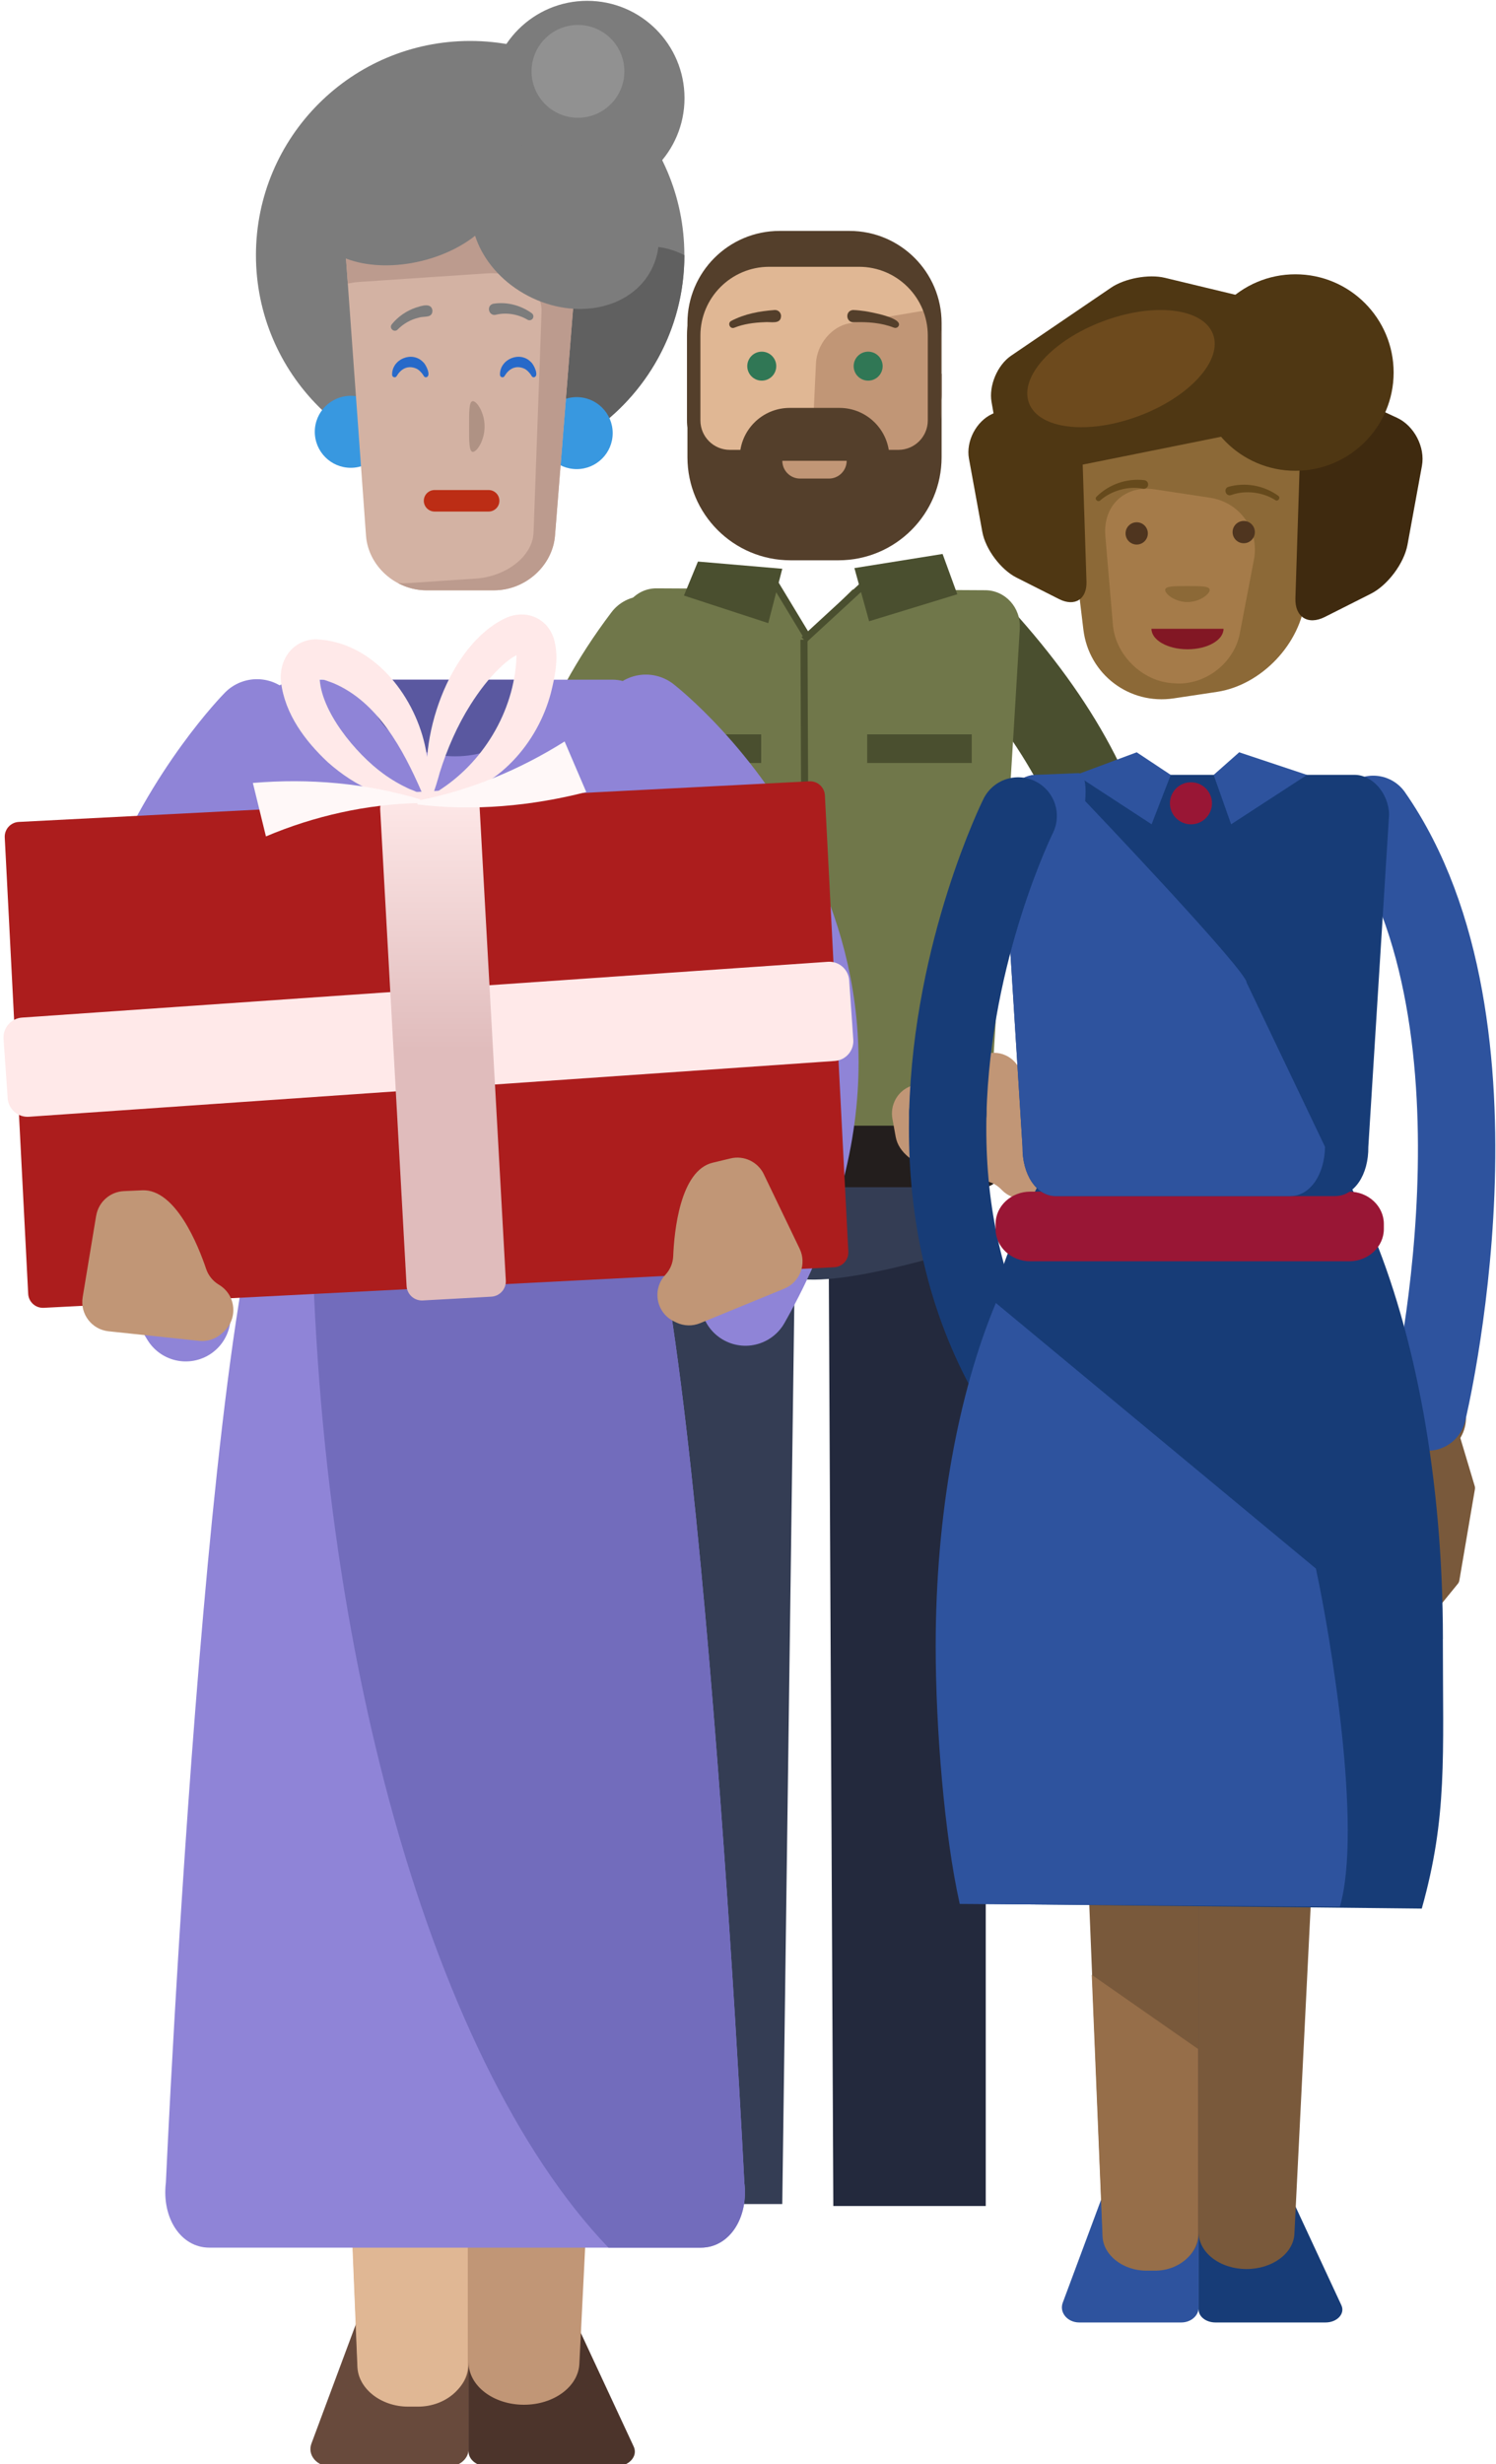 <?xml version="1.0" encoding="UTF-8"?>
<svg xmlns="http://www.w3.org/2000/svg" width="286" height="471" viewBox="0 0 286 471" fill="none">
  <path d="M188.452 421.669H159.312L158.402 233.379L188.452 233.749V421.669Z" fill="#23293D"></path>
  <path d="M187.682 121.709C217.522 154.649 223.192 187.259 198.552 214.949" stroke="#4A4F2F" stroke-width="15.52" stroke-miterlimit="10" stroke-linecap="round"></path>
  <path d="M115.935 220.126L115.005 220.135C110.653 220.177 107.159 223.74 107.202 228.092L107.22 229.901C107.262 234.253 110.825 237.747 115.176 237.704L116.106 237.695C120.458 237.652 123.951 234.09 123.909 229.738L123.891 227.928C123.849 223.577 120.286 220.083 115.935 220.126Z" fill="#E0B794"></path>
  <path d="M111.962 222.849L102.672 231.509C100.962 233.099 100.752 235.779 102.192 237.619L117.142 255.889C117.882 256.839 118.972 257.439 120.152 257.549C123.252 257.829 125.642 254.799 124.722 251.759L124.282 250.309C124.022 249.439 120.482 244.879 120.752 244.009C121.892 240.309 124.682 229.599 120.312 225.289L117.922 222.929C116.272 221.299 113.662 221.259 111.962 222.849Z" fill="#E0B794"></path>
  <path d="M119.172 225.699L110.602 228.859C108.112 229.779 105.362 228.449 104.462 225.879L103.352 222.699C102.452 220.139 103.752 217.309 106.252 216.389L114.822 213.229C117.312 212.309 120.062 213.639 120.962 216.209L122.072 219.389C122.972 221.949 121.672 224.779 119.172 225.699Z" fill="#70774A"></path>
  <path d="M149.552 421.299H123.092V233.379L151.982 239.619L149.552 421.299Z" fill="#343D54"></path>
  <path d="M194.971 120.039C193.821 139.649 190.461 193.659 189.301 212.279C189.081 215.879 186.161 218.679 182.651 218.659L130.701 218.429C127.191 218.409 124.301 215.599 124.101 211.999L118.861 119.679C118.641 115.749 121.691 112.439 125.521 112.459L148.711 112.579L154.191 121.519L163.001 112.679L188.361 112.819C192.171 112.839 195.181 116.139 194.951 120.049L194.971 120.039Z" fill="#70774A"></path>
  <path d="M124.341 225.098L188.931 224.048L188.301 237.408C188.301 237.408 166.171 244.908 154.711 244.588C143.251 244.268 122.881 237.768 122.881 237.768V214.938H123.821L124.341 225.088V225.098Z" fill="#343D54"></path>
  <path d="M123.82 218.369H189.36L188.92 224.339L124.34 227.329L123.82 218.369Z" fill="#343D54"></path>
  <path d="M124.732 226.928H187.962C189.842 226.928 191.372 225.358 191.372 223.418V218.678C191.372 216.738 189.842 215.168 187.962 215.168H124.732C122.852 215.168 121.322 216.738 121.322 218.678V223.418C121.322 225.358 122.852 226.928 124.732 226.928Z" fill="#231E1D"></path>
  <path d="M184.222 228.399C185.402 228.399 186.362 227.409 186.362 226.199V215.919C186.362 214.699 185.402 213.719 184.222 213.719C183.042 213.719 182.082 214.709 182.082 215.919V226.199C182.082 227.419 183.042 228.399 184.222 228.399Z" fill="#343D54"></path>
  <path d="M132.042 228.399C133.222 228.399 134.182 227.409 134.182 226.199V215.919C134.182 214.699 133.222 213.719 132.042 213.719C130.862 213.719 129.902 214.709 129.902 215.919V226.199C129.902 227.419 130.862 228.399 132.042 228.399Z" fill="#343D54"></path>
  <path d="M185.771 140.369H165.791V145.839H185.771V140.369Z" fill="#4A4F2F"></path>
  <path d="M145.521 140.369H125.541V145.839H145.521V140.369Z" fill="#4A4F2F"></path>
  <path d="M153.701 122.289L154.091 213.439" stroke="#4A4F2F" stroke-width="1.35" stroke-miterlimit="10"></path>
  <path d="M164.921 111.959L153.701 122.289" stroke="#4A4F2F" stroke-width="1.35" stroke-miterlimit="10"></path>
  <path d="M147.762 110.858L154.202 121.508" stroke="#4A4F2F" stroke-width="1.35" stroke-miterlimit="10"></path>
  <path d="M166.152 118.749L183.012 113.589L180.202 105.889L163.342 108.589L166.152 118.749Z" fill="#4A4F2F"></path>
  <path d="M130.752 113.839L146.872 119.109L149.552 108.719L133.432 107.339L130.752 113.839Z" fill="#4A4F2F"></path>
  <path d="M123.092 121.709C97.802 155.119 102.472 188.449 112.722 217.399" stroke="#70774A" stroke-width="15.52" stroke-miterlimit="10" stroke-linecap="round"></path>
  <path d="M173.862 207.698L187.962 201.668C190.842 200.438 194.142 201.948 195.172 204.978L200.702 221.288C201.202 222.768 201.082 224.388 200.362 225.768L200.152 226.168C198.442 229.438 194.152 230.108 191.572 227.508L191.352 227.288C190.472 226.398 189.312 225.838 188.082 225.718C183.582 225.278 172.362 223.558 171.232 217.288L170.612 213.868C170.142 211.278 171.502 208.718 173.862 207.708V207.698Z" fill="#C19676"></path>
  <path d="M131.422 71.439H180.012V87.388C180.012 98.269 171.182 107.098 160.302 107.098H151.132C140.252 107.098 131.422 98.269 131.422 87.388V71.439Z" fill="#543F2B"></path>
  <path d="M149.032 44.139H162.402C172.122 44.139 180.012 52.029 180.012 61.749V75.449C180.012 79.929 176.382 83.559 171.902 83.559H139.532C135.052 83.559 131.422 79.929 131.422 75.449V61.749C131.422 52.029 139.312 44.139 149.032 44.139Z" fill="#543F2B"></path>
  <path d="M172.032 86.808H139.242C134.882 86.808 131.342 83.268 131.342 78.908V64.758C131.342 56.278 138.212 49.408 146.692 49.408H164.582C173.062 49.408 179.932 56.278 179.932 64.758V78.908C179.932 83.268 176.392 86.808 172.032 86.808Z" fill="#E0B794"></path>
  <path d="M162.361 61.809C159.031 62.379 156.171 65.788 155.991 69.428L155.191 86.808L174.441 86.668L177.721 82.948L177.531 59.228L162.361 61.809Z" fill="#C19676"></path>
  <path d="M164.232 50.998C171.482 50.998 177.372 56.898 177.372 64.138V80.368C177.372 83.469 174.852 85.989 171.752 85.989H139.522C136.422 85.989 133.902 83.469 133.902 80.368V64.138C133.902 56.889 139.802 50.998 147.042 50.998H164.222M164.222 48.438H147.042C138.372 48.438 131.332 55.468 131.332 64.148V80.379C131.332 84.898 134.992 88.558 139.512 88.558H171.742C176.262 88.558 179.922 84.898 179.922 80.379V64.148C179.922 55.478 172.892 48.438 164.212 48.438H164.222Z" fill="#543F2B"></path>
  <path d="M150.962 77.969H160.482C165.752 77.969 170.032 82.249 170.032 87.519V88.559H141.422V87.519C141.422 82.249 145.702 77.969 150.972 77.969H150.962Z" fill="#543F2B"></path>
  <path d="M149.573 88.078H161.862C161.862 89.958 160.342 91.478 158.462 91.478H152.962C151.082 91.478 149.562 89.958 149.562 88.078H149.573Z" fill="#C19676"></path>
  <path d="M139.783 61.348C142.383 59.978 145.203 59.478 148.093 59.258C148.743 59.218 149.293 59.718 149.323 60.368C149.303 62.118 147.293 61.448 146.133 61.588C144.193 61.658 142.173 61.918 140.393 62.638C139.573 62.978 139.003 61.768 139.783 61.348Z" fill="#543F2B"></path>
  <path d="M170.883 62.628C168.513 61.688 165.763 61.498 163.223 61.598C161.683 61.678 161.523 59.378 163.073 59.258C163.863 59.278 164.603 59.378 165.353 59.478C166.423 59.648 172.643 60.738 171.793 62.308C171.613 62.638 171.213 62.768 170.873 62.618L170.883 62.628Z" fill="#543F2B"></path>
  <path d="M145.631 72.759C147.161 72.759 148.401 71.519 148.401 69.989C148.401 68.459 147.161 67.219 145.631 67.219C144.102 67.219 142.861 68.459 142.861 69.989C142.861 71.519 144.102 72.759 145.631 72.759Z" fill="#307755"></path>
  <path d="M165.971 72.759C167.501 72.759 168.741 71.519 168.741 69.989C168.741 68.459 167.501 67.219 165.971 67.219C164.441 67.219 163.201 68.459 163.201 69.989C163.201 71.519 164.441 72.759 165.971 72.759Z" fill="#307755"></path>
  <path d="M66.411 390.009L68.871 441.329C68.891 441.729 68.831 442.119 68.691 442.499L59.531 467.099C58.731 469.259 60.571 471.459 63.181 471.459H85.751C87.871 471.459 89.591 469.969 89.591 468.119V395.969C89.591 394.659 88.711 393.469 87.341 392.929L71.831 386.819C69.231 385.799 66.301 387.519 66.421 389.999L66.411 390.009Z" fill="#684A3C"></path>
  <path d="M60.652 262.319L68.372 452.259C68.542 456.379 72.812 459.649 78.032 459.649H79.912C85.252 459.649 89.582 456.229 89.582 452.009V266.349C89.582 263.589 87.702 261.049 84.662 259.689L75.062 255.409C68.492 252.489 60.412 256.359 60.652 262.309V262.319Z" fill="#C19676"></path>
  <path d="M65.951 394.629L68.331 452.439C68.501 456.559 72.811 460.019 78.031 460.019H79.911C85.251 460.019 89.431 456.229 89.431 452.009V410.999L65.951 394.629Z" fill="#E0B794"></path>
  <path d="M110.19 358.999L102.73 357.189C101.71 356.939 100.59 357.049 99.68 357.469L91.36 361.369C90.26 361.889 89.58 362.809 89.58 363.799V468.619C89.58 470.189 91.24 471.469 93.29 471.469H117.65C120.22 471.469 122.01 469.519 121.15 467.659L110.56 444.899C110.41 444.569 110.33 444.219 110.34 443.879L112.78 361.779C112.82 360.509 111.76 359.379 110.19 358.999Z" fill="#4C342B"></path>
  <path d="M89.58 256.559V451.549C89.58 456.029 94.32 459.659 100.17 459.659C105.86 459.659 110.54 456.219 110.76 451.859L120.25 260.959C120.4 257.929 118.32 255.079 114.87 253.589L105.38 249.499C98.32 246.449 89.58 250.359 89.58 256.559Z" fill="#C19676"></path>
  <path d="M49.121 138.398C49.121 138.398 -2.489 190.658 35.511 251.658" stroke="#8F84D7" stroke-width="17.15" stroke-linecap="round" stroke-linejoin="round"></path>
  <path d="M112.511 222.44H61.961C58.471 222.44 55.62 219.67 55.321 216.01L45.85 164.63C45.56 160.79 48.721 157.43 52.581 157.43H121.891C125.751 157.43 128.911 160.79 128.621 164.63L119.151 216.01C118.851 219.67 116.001 222.44 112.511 222.44Z" fill="#726CBC"></path>
  <path d="M123.591 133.73C122.291 131.38 119.811 129.92 117.131 129.92H57.321C54.821 129.92 52.491 131.18 51.131 133.28C47.381 139.03 39.451 153.32 46.681 161.79C48.871 164.36 52.411 166.74 71.391 167.75C76.231 168.01 81.511 168.14 86.811 168.14C92.801 168.14 98.821 167.98 104.271 167.65C121.561 166.62 125.931 164.64 128.291 161.09C133.011 154.01 128.341 142.3 123.581 133.73H123.591Z" fill="#8F84D7"></path>
  <path d="M103.542 130.98C103.542 130.62 103.512 130.28 103.482 129.93H70.552C70.522 130.28 70.492 130.63 70.492 130.98C70.492 138.49 77.892 144.57 87.022 144.57C96.152 144.57 103.552 138.48 103.552 130.98H103.542Z" fill="#5A58A0"></path>
  <path d="M123.471 137.52C123.471 137.52 180.511 181.66 142.511 248.66" stroke="#8F84D7" stroke-width="17.15" stroke-linecap="round" stroke-linejoin="round"></path>
  <path d="M89.882 89.729C112.498 89.729 130.832 71.395 130.832 48.779C130.832 26.163 112.498 7.829 89.882 7.829C67.266 7.829 48.932 26.163 48.932 48.779C48.932 71.395 67.266 89.729 89.882 89.729Z" fill="#7C7C7C"></path>
  <path d="M130.831 48.78C122.581 44.46 111.881 48.63 106.921 58.09C102.021 67.44 104.571 78.44 112.571 82.88C123.581 75.54 130.841 63.01 130.841 48.79L130.831 48.78Z" fill="#606060"></path>
  <path d="M112.262 37.359C122.535 37.359 130.862 29.032 130.862 18.759C130.862 8.487 122.535 0.159 112.262 0.159C101.99 0.159 93.662 8.487 93.662 18.759C93.662 29.032 101.99 37.359 112.262 37.359Z" fill="#7C7C7C"></path>
  <path d="M110.491 22.509C115.39 22.509 119.361 18.538 119.361 13.639C119.361 8.741 115.39 4.77 110.491 4.77C105.592 4.77 101.621 8.741 101.621 13.639C101.621 18.538 105.592 22.509 110.491 22.509Z" fill="#919191"></path>
  <path d="M67.062 89.419C70.861 89.419 73.942 86.339 73.942 82.539C73.942 78.74 70.861 75.659 67.062 75.659C63.262 75.659 60.182 78.74 60.182 82.539C60.182 86.339 63.262 89.419 67.062 89.419Z" fill="#3898E0"></path>
  <path d="M110.251 89.669C114.051 89.669 117.131 86.589 117.131 82.789C117.131 78.99 114.051 75.909 110.251 75.909C106.451 75.909 103.371 78.99 103.371 82.789C103.371 86.589 106.451 89.669 110.251 89.669Z" fill="#3898E0"></path>
  <path d="M94.451 112.84H81.551C75.571 112.84 70.391 108.16 69.971 102.38L66.031 47.81C65.611 42.04 70.121 37.35 76.101 37.35H100.461C106.441 37.35 110.911 42.03 110.451 47.8L106.101 102.38C105.641 108.15 100.421 112.83 94.451 112.83V112.84Z" fill="#D3B2A3"></path>
  <path d="M100.462 37.359H76.102C70.122 37.359 65.622 42.039 66.032 47.819L66.492 54.219C67.202 54.059 67.942 53.939 68.722 53.889L93.032 52.259C98.992 51.859 103.702 55.149 103.532 59.609L102.002 101.799C101.842 106.259 96.872 110.199 90.912 110.599L78.042 111.459C77.382 111.499 76.732 111.499 76.092 111.459C77.742 112.339 79.602 112.839 81.552 112.839H94.452C100.432 112.839 105.642 108.159 106.102 102.389L110.452 47.809C110.912 42.039 106.442 37.359 100.462 37.359Z" fill="#BC9B8E"></path>
  <path d="M93.412 93.669H83.082C81.944 93.669 81.022 94.589 81.022 95.724C81.022 96.859 81.944 97.779 83.082 97.779H93.412C94.549 97.779 95.472 96.859 95.472 95.724C95.472 94.589 94.549 93.669 93.412 93.669Z" fill="#BC2D15"></path>
  <path d="M74.901 61.989C76.091 60.519 77.731 59.389 79.531 58.789C80.461 58.509 82.431 57.759 82.671 59.319C82.701 60.869 81.151 60.379 80.091 60.709C78.551 61.059 77.131 61.859 76.011 62.999C75.351 63.659 74.311 62.719 74.901 61.999V61.989Z" fill="#7C7C7C"></path>
  <path d="M100.842 61.109C99.082 60.069 96.832 59.679 94.862 60.149C93.472 60.549 92.872 58.469 94.262 58.069C96.882 57.639 99.542 58.349 101.662 59.869C101.992 60.109 102.072 60.579 101.832 60.909C101.602 61.229 101.162 61.309 100.832 61.109H100.842Z" fill="#7C7C7C"></path>
  <path d="M95.581 71.659C95.511 68.639 99.421 67.019 101.501 69.209C102.041 69.619 103.181 71.969 102.051 72.119C101.891 72.119 101.751 72.039 101.661 71.909C101.291 71.259 100.691 70.669 100.241 70.469C98.831 69.829 97.511 70.279 96.601 71.659L96.441 71.909C96.211 72.299 95.571 72.099 95.591 71.659H95.581Z" fill="#2769C9"></path>
  <path d="M74.962 71.659C74.892 68.639 78.802 67.019 80.882 69.209C81.422 69.619 82.562 71.969 81.432 72.119C81.272 72.119 81.132 72.039 81.042 71.909C80.672 71.259 80.072 70.669 79.622 70.469C78.212 69.839 76.892 70.279 75.982 71.659L75.822 71.909C75.592 72.299 74.952 72.099 74.972 71.659H74.962Z" fill="#2769C9"></path>
  <path d="M80.577 49.887C90.56 47.465 97.441 40.511 95.948 34.355C94.454 28.198 85.15 25.172 75.167 27.594C65.184 30.017 58.303 36.971 59.797 43.127C61.291 49.283 70.594 52.31 80.577 49.887Z" fill="#7C7C7C"></path>
  <path d="M124.49 51.629C128.41 44.149 124.212 34.22 115.114 29.452C106.015 24.683 95.462 26.88 91.541 34.36C87.621 41.839 91.819 51.768 100.918 56.537C110.016 61.306 120.57 59.108 124.49 51.629Z" fill="#7C7C7C"></path>
  <path d="M90.402 76.68C91.162 76.68 92.642 78.85 92.642 81.53C92.642 84.21 91.162 86.38 90.402 86.38C89.642 86.38 89.682 84.21 89.682 81.53C89.682 78.85 89.632 76.68 90.402 76.68Z" fill="#AF9284"></path>
  <path d="M134.001 429.63H40.011C34.601 429.63 30.891 423.98 31.711 417.2C31.711 417.2 40.671 218.17 55.721 218.17H118.291C132.471 218.17 142.301 417.2 142.301 417.2C143.121 423.98 139.411 429.63 134.001 429.63Z" fill="#8F84D7"></path>
  <path d="M134.001 429.63C139.411 429.63 143.121 423.98 142.301 417.2C142.301 417.2 132.471 218.17 118.291 218.17H59.581C58.391 309.05 81.541 393.31 116.321 429.63H134.001Z" fill="#726CBC"></path>
  <path d="M154.729 149.347L3.588 157.11C2.027 157.19 0.827 158.52 0.907 160.081L5.387 247.306C5.467 248.867 6.797 250.067 8.358 249.987L159.499 242.225C161.06 242.145 162.26 240.815 162.18 239.254L157.7 152.029C157.62 150.468 156.29 149.267 154.729 149.347Z" fill="#AC1D1D"></path>
  <path d="M146.021 224.449L152.871 238.689C154.271 241.599 152.931 245.089 149.941 246.319L133.851 252.919C132.391 253.519 130.751 253.479 129.331 252.809L128.911 252.609C125.521 251.019 124.611 246.619 127.091 243.809L127.301 243.569C128.151 242.609 128.651 241.389 128.701 240.109C128.891 235.439 130.001 223.749 136.241 222.249L139.651 221.429C142.221 220.809 144.881 222.069 146.031 224.459L146.021 224.449Z" fill="#C19676"></path>
  <path d="M18.381 232.38L15.802 247.97C15.271 251.16 17.541 254.13 20.752 254.47L38.051 256.3C39.611 256.47 41.181 255.97 42.361 254.92L42.712 254.61C45.511 252.13 45.161 247.66 41.992 245.66L41.721 245.49C40.642 244.81 39.822 243.77 39.411 242.56C37.922 238.13 33.581 227.22 27.172 227.52L23.672 227.68C21.032 227.8 18.831 229.76 18.392 232.37L18.381 232.38Z" fill="#C19676"></path>
  <path d="M163.129 198.735L162.343 187.382C162.198 185.283 160.378 183.699 158.279 183.844L4.218 194.509C2.119 194.654 0.535 196.474 0.68 198.573L1.466 209.926C1.611 212.025 3.431 213.609 5.53 213.464L159.591 202.799C161.69 202.653 163.274 200.834 163.129 198.735Z" fill="#FFE9E9"></path>
  <g filter="url(#filter0_d_3501_30204)">
    <path d="M88.557 150.893L75.457 151.619C73.836 151.708 72.594 153.096 72.684 154.717L77.729 245.807C77.819 247.428 79.206 248.67 80.827 248.58L93.927 247.855C95.548 247.765 96.79 246.378 96.7 244.756L91.655 153.666C91.565 152.045 90.178 150.803 88.557 150.893Z" fill="url(#paint0_linear_3501_30204)"></path>
  </g>
  <path d="M81.802 152.759C74.792 153.819 67.792 150.269 62.652 145.679C58.362 141.659 54.462 136.509 53.722 130.349C53.262 125.929 56.152 122.199 60.482 122.199C71.222 122.689 78.992 132.639 81.202 142.309C81.942 145.699 82.522 149.349 81.802 152.759ZM81.182 152.139C80.942 151.769 80.722 151.769 80.602 151.359C77.052 143.189 72.212 134.189 63.772 130.599C62.932 130.289 61.502 129.699 60.732 129.729C60.402 129.709 60.712 129.769 60.962 129.499C61.072 129.339 61.152 129.269 61.142 129.189C61.142 129.189 61.142 129.189 61.132 129.189C61.112 129.199 61.132 129.289 61.102 129.339C61.182 135.849 68.052 144.099 73.262 147.879C74.782 148.999 76.472 149.979 78.192 150.779C79.262 151.159 80.122 151.599 81.172 152.129L81.182 152.139Z" fill="#FFE9E9"></path>
  <path d="M82.081 152.809C79.641 141.529 85.701 123.289 96.721 118.109C100.721 116.349 104.981 118.269 106.021 122.599C106.831 125.959 106.081 129.359 105.321 132.439C102.791 142.079 95.131 150.809 85.111 152.669C84.181 152.819 82.971 153.039 82.081 152.799V152.809ZM82.651 152.149C82.821 151.989 82.851 151.819 82.891 151.749C83.341 151.449 83.921 151.129 84.381 150.799C92.971 145.119 98.661 135.019 98.761 124.749C98.741 124.279 98.551 124.249 98.831 124.519C99.031 124.709 99.421 124.929 99.711 124.879C98.481 125.129 96.831 126.409 95.591 127.619C93.491 129.609 91.611 132.079 89.951 134.699C87.431 138.679 85.481 143.149 84.061 147.699C83.641 149.229 83.231 150.639 82.651 152.139V152.149Z" fill="#FFE9E9"></path>
  <path d="M80.192 153.499C70.132 153.709 60.072 155.969 50.842 159.879L48.342 149.659C59.092 148.749 69.992 149.679 80.312 152.789L80.192 153.499Z" fill="#FFF8F8"></path>
  <path d="M79.801 153.048C89.781 151.118 99.381 147.129 107.941 141.729L112.081 151.398C101.551 154.088 90.581 155.078 79.801 153.768V153.048Z" fill="#FFF8F8"></path>
  <path d="M181.201 212.789C180.821 228.139 183.291 244.869 191.511 260.659" stroke="#173C77" stroke-width="14.79" stroke-miterlimit="10" stroke-linecap="round"></path>
  <path d="M272.851 278.41C276.944 278.41 280.261 275.092 280.261 271C280.261 266.907 276.944 263.59 272.851 263.59C268.759 263.59 265.441 266.907 265.441 271C265.441 275.092 268.759 278.41 272.851 278.41Z" fill="#79593B"></path>
  <path d="M268.081 271.8L262.881 285.33C262.881 285.33 262.851 285.4 262.841 285.43L259.471 292.47C259.271 292.9 259.311 293.38 259.581 293.77L260.291 294.8C260.931 295.73 262.491 295.82 263.271 294.97C264.421 293.72 266.801 294.61 266.461 296.16L263.671 308.81C263.551 309.35 263.801 309.91 264.311 310.26L268.141 312.82C268.961 313.37 270.161 313.22 270.751 312.49L278.701 302.74C278.851 302.55 278.961 302.33 278.991 302.11L281.971 284.64C282.001 284.45 281.991 284.25 281.931 284.06L278.071 271.16C277.851 270.42 277.001 269.93 276.091 270.04L269.531 270.77C268.841 270.85 268.271 271.25 268.061 271.8H268.081Z" fill="#79593B"></path>
  <path d="M262.531 155.66C290.741 196.2 272.921 269.91 272.921 269.91" stroke="#2E539E" stroke-width="14.79" stroke-miterlimit="10" stroke-linecap="round"></path>
  <path d="M209.121 373.51L211.251 417.88C211.271 418.22 211.211 418.56 211.091 418.89L203.171 440.16C202.481 442.02 204.071 443.93 206.321 443.93H225.841C227.671 443.93 229.161 442.64 229.161 441.05V378.67C229.161 377.54 228.401 376.51 227.211 376.04L213.801 370.76C211.551 369.87 209.021 371.36 209.121 373.51Z" fill="#2E539E"></path>
  <path d="M204.141 263.11L210.811 427.32C210.951 430.88 214.651 433.71 219.161 433.71H220.791C225.411 433.71 229.151 430.75 229.151 427.1V266.59C229.151 264.21 227.521 262.01 224.901 260.84L216.601 257.14C210.921 254.61 203.931 257.96 204.141 263.11Z" fill="#79593B"></path>
  <path d="M208.721 377.499L210.781 427.479C210.921 431.039 214.651 434.029 219.171 434.029H220.801C225.421 434.029 229.031 430.759 229.031 427.109V391.649L208.731 377.489L208.721 377.499Z" fill="#966E49"></path>
  <path d="M246.97 346.69L240.52 345.13C239.64 344.92 238.67 345.01 237.88 345.38L230.69 348.75C229.74 349.2 229.15 349.99 229.15 350.85V441.47C229.15 442.83 230.59 443.93 232.36 443.93H253.42C255.64 443.93 257.19 442.24 256.44 440.64L247.29 420.96C247.16 420.68 247.09 420.38 247.1 420.08L249.21 349.1C249.24 348 248.33 347.02 246.97 346.69Z" fill="#173C77"></path>
  <path d="M229.15 258.129V426.709C229.15 430.579 233.25 433.719 238.31 433.719C243.23 433.719 247.28 430.739 247.46 426.979L255.66 261.939C255.79 259.319 253.99 256.859 251.01 255.569L242.81 252.029C236.7 249.399 229.15 252.769 229.15 258.139V258.129Z" fill="#79593B"></path>
  <path d="M275.85 313.32C275.85 251.82 254.56 201.96 228.3 201.96C202.04 201.96 180.75 251.82 180.75 313.32C180.75 331.54 182.63 348.72 185.94 363.91L271.81 364.82C276.73 347.28 275.84 335.88 275.84 313.32H275.85Z" fill="#173C77"></path>
  <path d="M190.381 249.06C183.261 266.17 178.881 289.25 178.881 314.65C178.881 330.28 180.551 350.9 183.481 363.93L256.151 364.46C260.511 349.41 254.311 312.51 251.571 299.83L190.381 249.06Z" fill="#2E539E"></path>
  <path d="M257.93 241.089H196.96C193.3 241.089 190.33 238.319 190.33 234.909V233.959C190.33 230.549 193.3 227.779 196.96 227.779H257.93C261.59 227.779 264.56 230.549 264.56 233.959V234.909C264.56 238.319 261.59 241.089 257.93 241.089Z" fill="#991635"></path>
  <path d="M255.252 228.629H201.832C198.142 228.629 195.422 224.539 195.482 219.229L191.512 155.659C191.632 151.599 194.722 148.109 198.112 148.109H258.962C262.352 148.109 265.442 151.599 265.562 155.659L261.592 219.229C261.652 224.539 258.932 228.629 255.242 228.629H255.252Z" fill="#173C77"></path>
  <path d="M246.742 228.63H201.832C198.142 228.63 195.422 224.54 195.482 219.23L191.512 155.66C191.632 151.6 194.722 148.11 198.112 148.11L206.122 147.78C208.052 147.78 207.452 153.11 207.452 153.11C207.452 153.11 238.482 185.67 238.342 187.86L253.312 219.22C253.242 224.53 250.422 228.62 246.732 228.62L246.742 228.63Z" fill="#2E539E"></path>
  <path d="M205.701 148.12L220.161 157.56L223.821 148.12L217.311 143.8L205.701 148.12Z" fill="#2E539E"></path>
  <path d="M249.871 148.12L235.361 157.56L232.021 148.12L236.901 143.8L249.871 148.12Z" fill="#2E539E"></path>
  <path d="M227.682 157.569C229.902 157.569 231.702 155.769 231.702 153.549C231.702 151.329 229.902 149.529 227.682 149.529C225.462 149.529 223.662 151.329 223.662 153.549C223.662 155.769 225.462 157.569 227.682 157.569Z" fill="#991635"></path>
  <path d="M217.459 77.09H237.549C246.149 77.09 252.459 84.03 251.639 92.59L249.539 114.43C248.719 122.99 241.159 130.97 232.649 132.25L224.389 133.49C215.879 134.77 208.149 128.89 207.119 120.35L203.759 92.55C202.729 84.01 208.859 77.09 217.459 77.09Z" fill="#8C6937"></path>
  <path d="M211.31 102.39L212.76 119.42C213.25 125.18 218.32 130.18 224.09 130.59L224.61 130.63C230.38 131.04 235.93 126.77 237.02 121.09L239.72 106.99C240.81 101.31 237.05 96.01 231.34 95.139L220.78 93.54C215.06 92.669 210.83 96.639 211.32 102.4L211.31 102.39Z" fill="#A57B49"></path>
  <path d="M217.31 104.09C218.486 104.09 219.44 103.136 219.44 101.96C219.44 100.784 218.486 99.83 217.31 99.83C216.133 99.83 215.18 100.784 215.18 101.96C215.18 103.136 216.133 104.09 217.31 104.09Z" fill="#4F351F"></path>
  <path d="M237.771 103.84C238.947 103.84 239.901 102.886 239.901 101.71C239.901 100.534 238.947 99.58 237.771 99.58C236.594 99.58 235.641 100.534 235.641 101.71C235.641 102.886 236.594 103.84 237.771 103.84Z" fill="#4F351F"></path>
  <path d="M227.021 124.109C230.831 124.109 233.911 122.359 233.911 120.189H220.131C220.131 122.349 223.221 124.109 227.021 124.109Z" fill="#821724"></path>
  <path d="M231.27 112.77C231.27 113.55 229.36 115.08 227.01 115.08C224.66 115.08 222.75 113.56 222.75 112.77C222.75 111.98 224.66 112.03 227.01 112.03C229.36 112.03 231.27 111.98 231.27 112.77Z" fill="#8C6937"></path>
  <path d="M209.63 94.939C212.02 92.57 215.4 91.389 218.78 91.779C219.23 91.84 219.55 92.26 219.49 92.71C219.43 93.189 218.96 93.51 218.49 93.409C215.72 92.859 212.48 93.769 210.34 95.65C209.89 96.1 209.17 95.389 209.63 94.939Z" fill="#664A1C"></path>
  <path d="M254.981 74.27L267.081 79.86C270.361 81.38 272.491 85.48 271.841 89.04L269.081 104.12C268.431 107.67 265.291 111.88 262.061 113.5L253.281 117.93C250.051 119.56 247.531 117.95 247.651 114.34L248.821 78.06C248.941 74.45 251.691 72.75 254.971 74.27H254.981Z" fill="#3F2A0F"></path>
  <path d="M243.79 95.58C241.39 94.05 238.04 93.65 235.39 94.62C234.38 95 233.78 93.46 234.8 93.07C238.08 92.13 241.64 92.79 244.38 94.77C244.89 95.16 244.32 95.96 243.79 95.58Z" fill="#664A1C"></path>
  <path d="M247.649 89.99C258.021 89.99 266.429 81.582 266.429 71.21C266.429 60.838 258.021 52.43 247.649 52.43C237.277 52.43 228.869 60.838 228.869 71.21C228.869 81.582 237.277 89.99 247.649 89.99Z" fill="#4F3713"></path>
  <path d="M191.2 86.169L189.56 76.84C189.01 73.73 190.68 69.779 193.29 67.999L212.42 54.98C215.03 53.209 219.62 52.359 222.69 53.099L238.82 56.98C241.89 57.719 244.27 60.87 244.15 64.019L243.71 75.76C243.59 78.909 240.99 81.969 237.9 82.59L197.8 90.659C194.71 91.279 191.76 89.269 191.21 86.159L191.2 86.169Z" fill="#4F3713"></path>
  <path d="M200.91 73.94L189.67 79.13C186.62 80.54 184.64 84.36 185.24 87.66L187.8 101.68C188.4 104.98 191.33 108.89 194.32 110.4L202.48 114.52C205.48 116.03 207.82 114.54 207.71 111.18L206.62 77.46C206.51 74.1 203.95 72.52 200.9 73.93L200.91 73.94Z" fill="#4F3713"></path>
  <path d="M217.695 79.526C227.411 75.896 233.77 68.893 231.898 63.885C230.027 58.877 220.634 57.76 210.918 61.391C201.202 65.022 194.843 72.025 196.715 77.032C198.586 82.04 207.979 83.157 217.695 79.526Z" fill="#6D4A1D"></path>
  <path d="M194.651 155.97C194.651 155.97 181.981 181.5 181.201 212.79" stroke="#173C77" stroke-width="14.79" stroke-miterlimit="10" stroke-linecap="round"></path>
  <defs>
    <filter id="filter0_d_3501_30204" x="71.54" y="149.749" width="26.305" height="99.976" filterUnits="userSpaceOnUse" color-interpolation-filters="sRGB">
      <feFlood flood-opacity="0" result="BackgroundImageFix"></feFlood>
      <feColorMatrix in="SourceAlpha" type="matrix" values="0 0 0 0 0 0 0 0 0 0 0 0 0 0 0 0 0 0 127 0" result="hardAlpha"></feColorMatrix>
      <feOffset></feOffset>
      <feGaussianBlur stdDeviation="0.57"></feGaussianBlur>
      <feColorMatrix type="matrix" values="0 0 0 0 0 0 0 0 0 0 0 0 0 0 0 0 0 0 0.5 0"></feColorMatrix>
      <feBlend mode="normal" in2="BackgroundImageFix" result="effect1_dropShadow_3501_30204"></feBlend>
      <feBlend mode="normal" in="SourceGraphic" in2="effect1_dropShadow_3501_30204" result="shape"></feBlend>
    </filter>
    <linearGradient id="paint0_linear_3501_30204" x1="84.716" y1="150.86" x2="84.716" y2="248.56" gradientUnits="userSpaceOnUse">
      <stop stop-color="#FFE9E9"></stop>
      <stop offset="0.51" stop-color="#E0BCBC"></stop>
    </linearGradient>
  </defs>
</svg>
